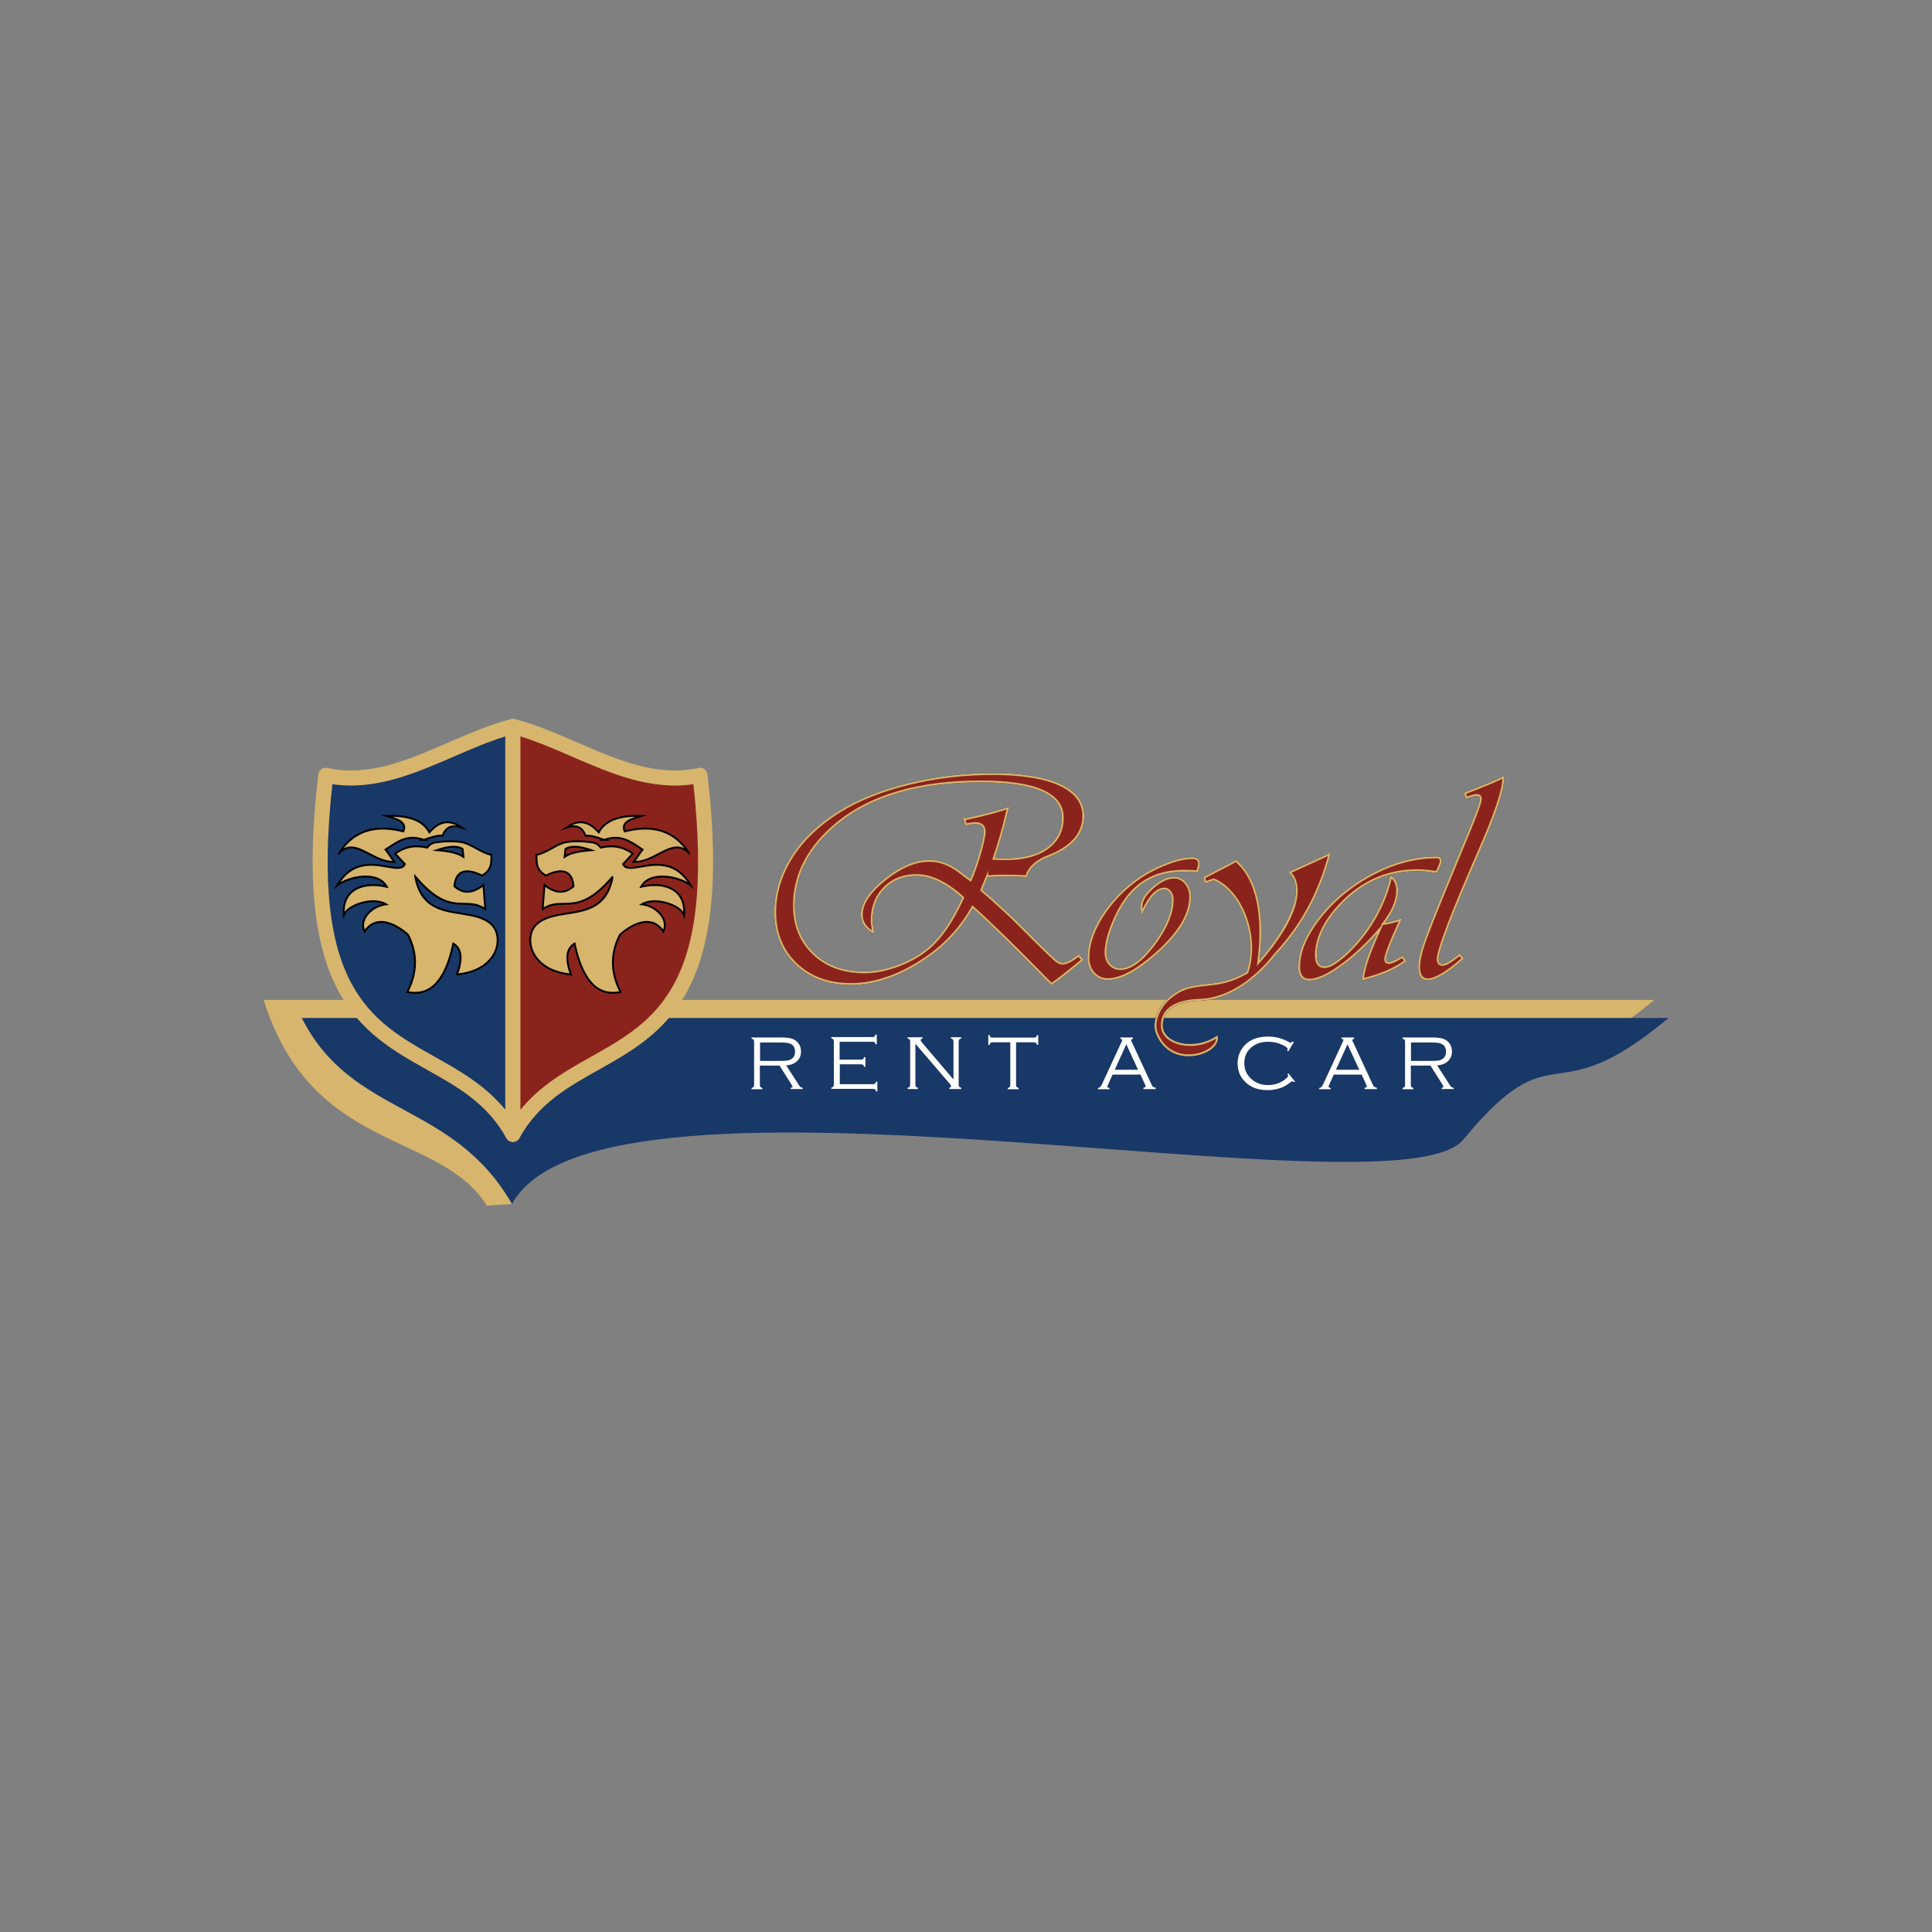 <?xml version="1.0" encoding="iso-8859-1"?>
<!-- Generator: Adobe Illustrator 23.0.1, SVG Export Plug-In . SVG Version: 6.00 Build 0)  -->
<svg version="1.1" id="Layer_1" xmlns="http://www.w3.org/2000/svg" xmlns:xlink="http://www.w3.org/1999/xlink" x="0px" y="0px"
	 viewBox="0 0 512 512" style="enable-background:new 0 0 512 512;" xml:space="preserve">
<rect x="0" y="0" width="512" height="512" fill="#808080" stroke="none"/>
<g id="Capa_x0020_1">
	<g>
		<path style="fill-rule:evenodd;clip-rule:evenodd;fill:#D7B56D;" d="M69.841,264.989h368.541
			c-31.987,26.966-26.823-3.156-51.925,27.253c-17.021,21.324-213.58-13.244-250.873,23.094c-0.382,0.383,0.622,3.682,0.096,3.729
			l-6.646,0.43c-12.67-20.034-46.378-13.818-59.144-54.459L69.841,264.989z"/>
	</g>
	<g>
		<path style="fill-rule:evenodd;clip-rule:evenodd;fill:#183867;" d="M80.025,269.77h362.134
			c-31.461,26.488-29.644,2.295-54.315,32.178c-17.452,21.803-228.354-26.393-252.164,17.117
			c-15.826-27.445-42.362-22.854-55.702-49.295H80.025z"/>
	</g>
	<g>
		<path d="M315,279.931c-3.383,0.001-7.017-1.621-8.768-6.345c-1.268-3.754,1.991-9.762,8.089-11.894
			c1.951-0.57,3.723-0.756,5.435-0.935c3.072-0.321,6.248-0.654,10.602-3.204c3.024-9.044-1.245-20.993-8.661-24.241
			c-0.576,0.145-1.172,0.367-1.572,0.516c-0.383,0.143-0.509,0.188-0.604,0.188c-0.384,0-0.536-0.991-0.583-1.417l-0.019-0.165
			l0.144-0.081c1.32-0.744,2.78-1.486,4.193-2.205c1.408-0.716,2.864-1.456,4.174-2.194l0.153-0.086l0.133,0.114
			c5.479,4.716,7.571,13.86,6.066,26.473c6.776-7.84,12.731-18.354,7.892-23.093l-0.262-0.256l0.334-0.151
			c3.413-1.543,6.943-3.138,10.468-4.78l0.486-0.227l-0.14,0.518c-2.846,10.547-7.452,18.997-14.497,26.593
			c-5.874,7.473-13.122,11.899-19.873,12.129c-6.662,0.188-10.039,2.404-10.039,6.587c-0.016,1.561,0.908,2.92,2.6,3.832
			c2.773,1.496,7.648,1.623,11.594-1.027l0.32-0.215l0.065,0.379c0.336,1.931-1.713,3.95-4.873,4.803
			C316.962,279.792,315.992,279.931,315,279.931z M321.741,232.788l0.076,0.032c7.701,3.301,12.151,15.676,8.983,24.982
			l-0.029,0.088l-0.08,0.047c-4.488,2.649-7.739,2.989-10.884,3.318c-1.768,0.186-3.438,0.36-5.334,0.914
			c-5.822,2.035-8.962,7.721-7.77,11.25c2.145,5.785,7.276,6.658,11.022,5.648c2.628-0.71,4.479-2.307,4.537-3.837
			c-4.219,2.641-9.012,2.298-11.751,0.82c-1.863-1.005-2.88-2.522-2.862-4.275c0-3.095,1.826-6.838,10.523-7.084
			c6.602-0.225,13.713-4.582,19.509-11.954c6.885-7.425,11.418-15.656,14.252-25.88c-3.253,1.511-6.506,2.982-9.662,4.41
			c3.14,3.498,2.469,11.575-8.652,24.133l-0.54,0.61l0.104-0.808c1.657-12.754-0.301-21.989-5.664-26.726
			c-1.279,0.715-2.681,1.428-4.039,2.118c-1.355,0.689-2.755,1.4-4.026,2.111c0.045,0.282,0.124,0.596,0.183,0.77
			c0.086-0.031,0.203-0.075,0.312-0.116c0.431-0.161,1.08-0.403,1.712-0.554L321.741,232.788z M278.663,261.11l-1.539-1.539
			c-8.17-8.352-14.666-14.694-19.314-18.861c-2.932,5.125-6.78,9.404-11.442,12.72c-7.109,5.044-14.123,7.601-20.848,7.601
			c-6.015,0-10.947-1.809-14.661-5.377c-3.763-3.569-5.671-8.263-5.671-13.95c0-5.051,1.493-9.986,4.438-14.668
			c2.919-4.595,7.16-8.658,12.605-12.08c5.069-3.186,11.083-5.605,18.385-7.394c7.27-1.781,14.834-2.685,22.484-2.685
			c7.698,0,13.717,0.973,17.891,2.892c4.222,1.964,6.361,4.807,6.361,8.451c0,4.835-3.224,8.517-9.581,10.943
			c-2.971,1.161-4.8,2.832-5.59,5.108l-0.062,0.178l-0.188-0.01c-1.829-0.096-3.718-0.143-5.772-0.143
			c-1.567,0-3.018,0.045-4.43,0.137l-1.39,3.41c3.257,2.701,6.979,6.141,11.064,10.227l3.299,3.299
			c3.276,3.275,4.698,4.552,5.057,4.866c0.717,0.583,1.34,0.894,1.795,0.894c0.942,0,2.339-0.707,4.151-2.1l0.19-0.146l1.27,1.523
			l-0.19,0.16c-2.61,2.195-5.273,4.294-8.141,6.417L278.663,261.11z M263.101,205.377c-7.61,0-15.135,0.898-22.365,2.67
			c-7.25,1.776-13.215,4.175-18.239,7.332c-5.381,3.381-9.57,7.393-12.449,11.924c-2.893,4.6-4.36,9.445-4.36,14.401
			c0,5.544,1.856,10.116,5.516,13.589c3.618,3.477,8.434,5.238,14.315,5.238c6.619,0,13.535-2.526,20.558-7.508
			c4.683-3.331,8.535-7.647,11.45-12.828l0.152-0.271l0.231,0.207c4.672,4.169,11.256,10.592,19.568,19.089l1.232,1.232
			c2.724-2.021,5.263-4.022,7.752-6.109l-0.644-0.772c-1.834,1.384-3.23,2.058-4.265,2.058c-0.579,0-1.292-0.34-2.117-1.012
			c-0.971-0.849-2.87-2.676-5.088-4.894l-3.299-3.299c-4.134-4.134-7.893-7.603-11.171-10.312l-0.142-0.117l2.129-5.224v1.153
			c1.369-0.085,2.776-0.127,4.292-0.127c1.994,0,3.833,0.044,5.613,0.134c0.872-2.333,2.777-4.045,5.818-5.233
			c6.146-2.346,9.261-5.87,9.261-10.477c0-3.432-2.043-6.123-6.071-7.997C276.675,206.335,270.726,205.377,263.101,205.377z
			 M347.012,259.884c-1.975,0-2.976-1.242-2.976-3.692c0-3.96,1.737-8.17,5.311-12.87c3.474-4.521,7.939-8.324,13.273-11.303
			c5.986-3.352,12.027-5.052,17.956-5.052c0.991,0,1.493,0.39,1.493,1.158c0,0.581-0.396,1.617-1.177,3.082l-0.084,0.158
			l-0.177-0.029c-2-0.324-3.628-0.475-5.124-0.475c-7.844,0-14.667,3.062-20.28,9.101c-4.145,4.426-6.245,8.873-6.245,13.217
			c0,1.923,0.669,2.857,2.045,2.857c1.223,0,3.065-1.104,5.475-3.282c2.475-2.28,4.664-4.885,6.508-7.744
			c2.673-4.179,4.43-8.312,5.369-12.636l0.074-0.343l0.3,0.183c1.175,0.715,1.746,2.005,1.746,3.943c0,2.483-1.14,5.233-3.48,8.392
			c1.063-0.144,2.358-0.476,4.012-1.027l0.528-0.176l-0.507,1.181c-3.065,6.839-3.709,9-3.709,9.607c0,0.309,0.069,0.53,0.205,0.657
			c0.123,0.115,0.316,0.167,0.579,0.146c0.617-0.044,1.723-0.548,3.379-1.542l0.168-0.101l0.212,0.217l0.859,1.202l-0.194,0.147
			c-2.714,2.047-6.402,3.641-11.277,4.872l-0.33,0.083l0.019-0.339c0.134-2.446,1.463-6.502,3.953-12.066
			c-2.995,3.35-6.115,6.222-9.293,8.552C352.057,258.564,349.16,259.884,347.012,259.884z M380.576,227.467
			c-5.842,0-11.801,1.678-17.712,4.988c-5.274,2.946-9.688,6.705-13.12,11.17c-3.504,4.608-5.208,8.719-5.208,12.566
			c0,2.148,0.81,3.192,2.476,3.192c2.04,0,4.838-1.287,8.315-3.825c3.546-2.6,7.022-5.884,10.332-9.761l0.571-0.669l-0.299,0.023
			l0.342-0.444c2.507-3.263,3.726-6.06,3.726-8.549c0-1.571-0.397-2.659-1.213-3.311c-0.971,4.25-2.725,8.321-5.355,12.435
			c-1.867,2.894-4.085,5.533-6.592,7.843c-2.541,2.297-4.441,3.413-5.812,3.413c-1.161,0-2.545-0.583-2.545-3.357
			c0-4.475,2.146-9.037,6.379-13.559c5.712-6.144,12.658-9.259,20.646-9.259c1.479,0,3.08,0.144,5.026,0.453
			c0.898-1.71,1.035-2.417,1.035-2.689C381.569,227.807,381.492,227.467,380.576,227.467z M366.52,245.106l-0.443,0.958
			c-2.796,6.044-4.338,10.447-4.589,13.098c4.527-1.173,7.989-2.665,10.567-4.555l-0.479-0.671c-1.644,0.974-2.73,1.452-3.413,1.5
			c-0.402,0.028-0.726-0.064-0.955-0.278c-0.242-0.225-0.364-0.569-0.364-1.023c0-0.969,1.228-4.177,3.751-9.808l0.068-0.158
			C368.939,244.719,367.612,245.019,366.52,245.106z M378.425,259.788c-1.721,0-2.593-1.178-2.593-3.501
			c0-1.755,0.552-4.181,1.64-7.208c1.273-3.488,4.08-10.497,7.703-19.232l3.681-8.893c1.729-4.208,3.328-8.239,3.328-9.228
			c0-0.481-0.161-0.802-0.945-0.802c-0.268,0-1.057,0.233-1.982,0.515l-0.145,0.045c-0.114,0.035-0.251,0.076-0.41,0.139
			l-0.246,0.099l-0.539-1.619l0.787-0.329c4.479-1.715,7.704-3.063,9.595-4.009l0.362-0.181v0.453c0,3.176-2.131,9.629-6.333,19.178
			c-7.205,16.497-10.93,26.2-11.07,28.839c-0.023,0.547,0.081,0.941,0.31,1.167c0.181,0.179,0.454,0.258,0.813,0.243
			c0.684-0.043,1.937-0.776,3.828-2.243l0.676-0.54l1.062,1.394l-0.177,0.154C383.487,257.97,380.431,259.788,378.425,259.788z
			 M391.238,210.423c1.194,0,1.445,0.708,1.445,1.302c0,0.88-0.943,3.521-3.365,9.418l-3.682,8.894
			c-3.62,8.729-6.425,15.731-7.695,19.211c-1.067,2.972-1.609,5.34-1.609,7.038c0,2.02,0.685,3.001,2.093,3.001
			c1.827,0,4.8-1.777,8.839-5.283l-0.468-0.614l-0.278,0.223c-2.031,1.575-3.298,2.298-4.109,2.349
			c-0.511,0.023-0.909-0.104-1.194-0.387c-0.332-0.33-0.485-0.85-0.457-1.546c0.146-2.74,3.781-12.23,11.112-29.017
			c4.021-9.135,6.132-15.394,6.282-18.619c-1.942,0.941-5.055,2.232-9.262,3.844l-0.353,0.147l0.228,0.684
			c0.073-0.024,0.141-0.044,0.202-0.063l0.137-0.043C390.33,210.589,390.927,210.423,391.238,210.423z M293.604,259.74
			c-1.564,0-2.865-0.559-3.866-1.66c-1.026-1.128-1.547-2.536-1.547-4.184c0-3.621,1.232-7.324,3.768-11.322
			c2.505-3.903,5.826-7.305,9.87-10.112c2.201-1.499,4.68-2.779,7.369-3.805c2.605-0.995,4.903-1.499,6.831-1.499
			c1.271,0,1.971,0.632,1.971,1.78c0,0.437-0.166,1.109-0.493,1.999l-0.105,0.138l-0.08,0.081l-0.114-0.008
			c-1.374-0.095-2.527-0.143-3.426-0.143c-6.738,0-11.945,2.602-15.477,7.733c-1.369,1.964-2.582,4.342-3.604,7.07
			c-0.974,2.593-1.467,4.832-1.467,6.654c0,1.173,0.349,2.163,1.037,2.942c0.732,0.778,1.595,1.159,2.633,1.159
			c2.626,0,5.566-2.154,8.741-6.402c3.234-4.329,4.875-8.284,4.875-11.756c0-0.78-0.182-1.386-0.572-1.906
			c-0.378-0.505-0.825-0.761-1.329-0.761c-1.979,0-3.896,2.042-5.7,6.068l-0.286,0.637l-0.184-0.673
			c-0.139-0.507-0.2-0.956-0.2-1.453c0-1.701,1.013-3.42,3.097-5.256c2.093-1.844,3.993-2.74,5.808-2.74
			c1.281,0,2.36,0.53,3.206,1.575c0.86,1.013,1.299,2.274,1.299,3.743c0,4.757-3.053,9.855-9.073,15.153
			C301.325,257.468,297.079,259.74,293.604,259.74z M316.029,227.658c-1.866,0-4.104,0.493-6.653,1.466
			c-2.689,1.027-5.065,2.254-7.264,3.75c-3.988,2.769-7.263,6.123-9.732,9.969c-2.481,3.914-3.688,7.53-3.688,11.053
			c0,1.52,0.477,2.814,1.416,3.848c0.903,0.992,2.079,1.496,3.497,1.496c3.3,0,7.556-2.295,12.648-6.822
			c5.909-5.2,8.904-10.172,8.904-14.779c0-1.347-0.398-2.5-1.184-3.424c-0.761-0.939-1.682-1.394-2.821-1.394
			c-1.688,0-3.479,0.855-5.478,2.615c-1.97,1.735-2.927,3.332-2.927,4.881c0,0.202,0.012,0.396,0.035,0.59
			c1.805-3.763,3.766-5.669,5.835-5.669c0.66,0,1.259,0.333,1.729,0.961c0.452,0.603,0.672,1.324,0.672,2.206
			c0,3.582-1.674,7.638-4.975,12.055c-3.273,4.382-6.35,6.604-9.142,6.604c-1.184,0-2.165-0.433-3.002-1.322
			c-0.777-0.879-1.168-1.98-1.168-3.279c0-1.882,0.504-4.18,1.498-6.83c1.038-2.767,2.27-5.183,3.662-7.179
			c3.63-5.273,8.976-7.948,15.888-7.948c0.876,0,1.985,0.045,3.303,0.133c0.343-0.957,0.416-1.451,0.416-1.7
			C317.5,228.064,317.032,227.658,316.029,227.658z M229.058,257.924c-5.604,0-10.198-1.681-13.656-4.995
			c-3.478-3.333-5.241-7.705-5.241-12.994c0-8.359,3.94-15.809,11.71-22.14c8.994-7.271,21.771-10.958,37.978-10.958
			c14.633,0,22.053,3.317,22.053,9.86c0,3.471-1.401,6.258-4.166,8.282c-2.774,1.996-6.466,2.965-11.288,2.965
			c-0.425,0-1.05-0.022-1.874-0.051l-1.628-0.056l0.109-0.32c1.36-3.976,2.58-8.247,3.627-12.694l0.074-0.28
			c-2.972,0.953-6.524,1.865-10.835,2.781l0.236,0.855c1.007-0.182,1.717-0.298,2.211-0.298c2.34,0,2.831,1.358,2.831,2.497
			c0,1.08-0.417,3.072-1.205,5.76c-0.727,2.632-1.583,5.073-2.546,7.25l-0.127,0.288l-0.252-0.189
			c-0.128-0.097-0.28-0.193-0.407-0.274l-0.155-0.1l-2.452-1.874c-2.54-1.928-5.086-2.865-7.785-2.865
			c-3.609,0-7.482,1.639-11.51,4.87c-4.062,3.222-6.122,6.293-6.122,9.129c0,1.751,0.792,3.111,2.417,4.144
			c-0.195-1.104-0.287-1.959-0.287-2.662c0-3.558,1.15-6.514,3.42-8.783c2.22-2.269,5.144-3.42,8.688-3.42
			c3.938,0,8.161,2.033,12.552,6.042l0.135,0.123l-0.076,0.166c-2.812,6.159-5.758,10.519-9.005,13.329
			c-2.246,1.959-5.005,3.567-8.203,4.778C235.066,257.307,231.964,257.924,229.058,257.924z M259.849,207.337
			c-16.089,0-28.761,3.649-37.663,10.846c-7.647,6.231-11.525,13.55-11.525,21.752c0,5.148,1.711,9.398,5.086,12.633
			c3.362,3.222,7.84,4.856,13.311,4.856c2.846,0,5.888-0.606,9.044-1.801c3.142-1.19,5.851-2.767,8.052-4.688
			c3.119-2.699,6.08-7.07,8.802-12.994c-4.247-3.841-8.311-5.789-12.08-5.789c-3.404,0-6.208,1.101-8.332,3.271
			c-2.174,2.174-3.275,5.011-3.275,8.432c0,0.781,0.12,1.769,0.378,3.108l0.1,0.522l-0.466-0.255
			c-2.085-1.142-3.142-2.776-3.142-4.857c0-2.996,2.123-6.199,6.311-9.52c4.118-3.304,8.095-4.979,11.821-4.979
			c2.812,0,5.458,0.971,8.088,2.967l2.572,1.951c0.057,0.037,0.118,0.076,0.181,0.117c0.904-2.084,1.711-4.406,2.4-6.907
			c0.766-2.61,1.187-4.605,1.187-5.624c0-1.344-0.763-1.997-2.331-1.997c-0.488,0-1.246,0.131-2.347,0.331l-0.225,0.041
			l-0.695-2.519l0.622,0.622c4.55-0.964,8.252-1.923,11.315-2.929l0.438-0.145l-0.311,1.163c-1.021,4.337-2.208,8.515-3.529,12.416
			l0.954,0.033c0.816,0.029,1.436,0.051,1.856,0.051c4.714,0,8.311-0.938,10.995-2.87c2.626-1.924,3.959-4.575,3.959-7.877
			C281.401,210.487,274.15,207.337,259.849,207.337z"/>
	</g>
	<g>
		<path style="fill:#8B231D;" d="M261.618,232.046l-1.578,3.873c3.299,2.725,7.028,6.168,11.188,10.328l3.299,3.299
			c2.63,2.63,4.303,4.208,5.068,4.877c0.765,0.622,1.434,0.956,1.96,0.956c1.004,0,2.438-0.717,4.303-2.152l0.956,1.147
			c-3.012,2.534-5.738,4.638-8.128,6.407l-1.387-1.387c-8.606-8.798-15.109-15.109-19.555-19.077
			c-3.012,5.355-6.885,9.61-11.523,12.909c-7.076,5.02-14.009,7.554-20.703,7.554c-5.929,0-10.806-1.769-14.487-5.307
			c-3.729-3.538-5.594-8.128-5.594-13.77c0-5.068,1.482-9.897,4.399-14.535c2.917-4.59,7.076-8.606,12.527-12.001
			c5.02-3.156,11.14-5.594,18.312-7.363c7.22-1.769,14.679-2.678,22.424-2.678c7.698,0,13.627,0.956,17.786,2.869
			c4.112,1.913,6.216,4.638,6.216,8.224c0,4.733-3.156,8.319-9.419,10.71c-3.06,1.195-4.925,2.917-5.738,5.259
			c-1.817-0.096-3.729-0.143-5.785-0.143c-1.626,0-3.108,0.048-4.542,0.143V232.046z M255.641,217.128
			c4.303-0.908,8.128-1.865,11.475-2.964l-0.191,0.717c-1.147,4.877-2.391,9.084-3.634,12.718c1.482,0.048,2.534,0.096,3.156,0.096
			c4.733,0,8.415-0.956,11.14-2.917c2.677-1.96,4.064-4.638,4.064-8.08c0-6.407-7.268-9.61-21.803-9.61
			c-16.256,0-28.831,3.634-37.82,10.901c-7.746,6.311-11.618,13.627-11.618,21.946c0,5.259,1.721,9.515,5.164,12.814
			c3.443,3.299,7.937,4.925,13.483,4.925c2.917,0,5.977-0.622,9.132-1.817c3.156-1.195,5.881-2.773,8.128-4.733
			c3.203-2.773,6.168-7.172,8.941-13.244c-4.399-4.016-8.511-5.977-12.383-5.977c-3.443,0-6.311,1.1-8.511,3.347
			c-2.247,2.247-3.347,5.116-3.347,8.606c0,0.861,0.143,1.913,0.383,3.156c-2.008-1.1-3.012-2.63-3.012-4.638
			c0-2.917,2.056-6.024,6.216-9.323c4.112-3.299,8.033-4.925,11.666-4.925c2.725,0,5.355,0.956,7.937,2.917l2.438,1.865
			c0.143,0.096,0.383,0.239,0.574,0.382c0.908-2.056,1.769-4.447,2.534-7.22c0.813-2.773,1.195-4.686,1.195-5.69
			c0-1.482-0.861-2.247-2.582-2.247c-0.526,0-1.339,0.143-2.391,0.335l-0.382-1.387L255.641,217.128z M317.224,230.898
			c-1.387-0.096-2.534-0.143-3.443-0.143c-6.837,0-12.097,2.63-15.683,7.841c-1.434,2.056-2.63,4.447-3.634,7.124
			c-1.004,2.678-1.482,4.925-1.482,6.742c0,1.243,0.383,2.295,1.1,3.108c0.765,0.813,1.673,1.243,2.821,1.243
			c2.678,0,5.69-2.152,8.941-6.503c3.251-4.351,4.925-8.319,4.925-11.905c0-0.813-0.191-1.482-0.622-2.056
			c-0.43-0.574-0.956-0.861-1.53-0.861c-2.056,0-4.064,2.056-5.929,6.216c-0.143-0.526-0.191-0.956-0.191-1.387
			c0-1.626,1.004-3.299,3.012-5.068c2.008-1.769,3.873-2.678,5.642-2.678c1.195,0,2.199,0.478,3.012,1.482
			c0.813,0.956,1.243,2.152,1.243,3.586c0,4.686-3.012,9.706-8.989,14.965c-5.164,4.59-9.419,6.885-12.814,6.885
			c-1.482,0-2.725-0.526-3.682-1.578c-0.956-1.052-1.482-2.391-1.482-4.016c0-3.586,1.243-7.268,3.729-11.188
			c2.486-3.873,5.738-7.22,9.802-10.041c2.247-1.53,4.686-2.773,7.315-3.777c2.63-1.004,4.877-1.482,6.742-1.482
			c1.147,0,1.721,0.526,1.721,1.53c0,0.383-0.143,1.004-0.478,1.913L317.224,230.898z M371.683,253.657l0.717,1.004
			c-2.725,2.056-6.455,3.634-11.188,4.829c0.143-2.63,1.673-7.124,4.638-13.531c-3.347,3.921-6.789,7.172-10.375,9.802
			c-3.538,2.582-6.359,3.873-8.463,3.873c-1.817,0-2.725-1.147-2.725-3.443c0-3.921,1.769-8.128,5.259-12.718
			c3.49-4.542,7.889-8.272,13.196-11.236c5.977-3.347,11.905-5.02,17.834-5.02c0.861,0,1.243,0.287,1.243,0.908
			c0,0.526-0.383,1.53-1.148,2.964c-1.769-0.287-3.49-0.478-5.164-0.478c-7.937,0-14.774,3.06-20.464,9.18
			c-4.208,4.494-6.311,8.941-6.311,13.388c0,2.056,0.765,3.108,2.295,3.108c1.291,0,3.156-1.1,5.642-3.347
			c2.438-2.247,4.638-4.829,6.55-7.793c2.63-4.112,4.447-8.319,5.403-12.718c1.1,0.669,1.626,1.913,1.626,3.729
			c0,2.534-1.243,5.403-3.777,8.702c1.243-0.096,2.773-0.478,4.638-1.1l-0.287,0.669c-2.486,5.546-3.729,8.798-3.729,9.706
			c0,0.765,0.383,1.1,1.052,1.052c0.669-0.048,1.817-0.574,3.49-1.578L371.683,253.657z M398.41,206.036
			c0,3.156-2.104,9.515-6.311,19.077c-7.268,16.639-10.949,26.249-11.093,28.927c-0.048,1.148,0.43,1.721,1.387,1.673
			c0.765-0.048,2.056-0.813,3.968-2.295l0.478-0.382l0.765,1.004c-4.16,3.634-7.22,5.498-9.18,5.498c-1.578,0-2.343-1.1-2.343-3.251
			c0-1.673,0.526-4.064,1.626-7.124c1.1-3.012,3.634-9.419,7.698-19.221l3.682-8.893c2.199-5.355,3.347-8.415,3.347-9.323
			c0-0.717-0.383-1.052-1.195-1.052c-0.287,0-0.956,0.191-2.056,0.526c-0.096,0.048-0.335,0.096-0.574,0.191l-0.383-1.148
			l0.574-0.239c4.494-1.721,7.698-3.06,9.61-4.016V206.036z M321.719,233.05c-1.004,0.239-2.056,0.717-2.199,0.717
			c-0.096,0-0.287-0.765-0.335-1.195c2.63-1.482,5.738-2.917,8.367-4.399c5.833,5.02,7.459,14.918,5.881,27.062
			c8.511-9.61,13.005-19.555,8.415-24.05c3.49-1.578,6.981-3.156,10.471-4.781c-2.438,9.037-6.503,17.93-14.439,26.488
			c-5.451,6.933-12.67,11.81-19.699,12.049c-6.742,0.191-10.28,2.486-10.28,6.837c-0.048,4.877,8.463,7.124,14.583,3.012
			c0.765,4.399-12.24,8.893-16.017-1.291c-1.243-3.682,2.056-9.515,7.937-11.571c5.403-1.578,9.276-0.143,16.161-4.208
			C333.624,248.732,329.416,236.349,321.719,233.05z"/>
		<path style="fill:#D7B56D;" d="M315,279.931c-3.383,0.001-7.017-1.621-8.768-6.345c-1.268-3.754,1.991-9.762,8.089-11.894
			c1.951-0.57,3.723-0.756,5.435-0.935c3.072-0.321,6.248-0.654,10.602-3.204c3.024-9.044-1.245-20.993-8.661-24.241
			c-0.576,0.145-1.172,0.367-1.572,0.516c-0.383,0.143-0.509,0.188-0.604,0.188c-0.384,0-0.536-0.991-0.583-1.417l-0.019-0.165
			l0.144-0.081c1.32-0.744,2.78-1.486,4.193-2.205c1.408-0.716,2.864-1.456,4.174-2.194l0.153-0.086l0.133,0.114
			c5.479,4.716,7.571,13.86,6.066,26.473c6.776-7.84,12.731-18.354,7.892-23.093l-0.262-0.256l0.334-0.151
			c3.413-1.543,6.943-3.138,10.468-4.78l0.486-0.227l-0.14,0.518c-2.846,10.547-7.452,18.997-14.497,26.593
			c-5.874,7.473-13.122,11.899-19.873,12.129c-6.662,0.188-10.039,2.404-10.039,6.587c-0.016,1.561,0.908,2.92,2.6,3.832
			c2.773,1.496,7.648,1.623,11.594-1.027l0.32-0.215l0.065,0.379c0.336,1.931-1.713,3.95-4.873,4.803
			C316.962,279.792,315.992,279.931,315,279.931z M321.741,232.788l0.076,0.032c7.701,3.301,12.151,15.676,8.983,24.982
			l-0.029,0.088l-0.08,0.047c-4.488,2.649-7.739,2.989-10.884,3.318c-1.768,0.186-3.438,0.36-5.334,0.914
			c-5.822,2.035-8.962,7.721-7.77,11.25c2.145,5.785,7.276,6.658,11.022,5.648c2.628-0.71,4.479-2.307,4.537-3.837
			c-4.219,2.641-9.012,2.298-11.751,0.82c-1.863-1.005-2.88-2.522-2.862-4.275c0-3.095,1.826-6.838,10.523-7.084
			c6.602-0.225,13.713-4.582,19.509-11.954c6.885-7.425,11.418-15.656,14.252-25.88c-3.253,1.511-6.506,2.982-9.662,4.41
			c3.14,3.498,2.469,11.575-8.652,24.133l-0.54,0.61l0.104-0.808c1.657-12.754-0.301-21.989-5.664-26.726
			c-1.279,0.715-2.681,1.428-4.039,2.118c-1.355,0.689-2.755,1.4-4.026,2.111c0.045,0.282,0.124,0.596,0.183,0.77
			c0.086-0.031,0.203-0.075,0.312-0.116c0.431-0.161,1.08-0.403,1.712-0.554L321.741,232.788z M278.663,261.11l-1.539-1.539
			c-8.17-8.352-14.666-14.694-19.314-18.861c-2.932,5.125-6.78,9.404-11.442,12.72c-7.109,5.044-14.123,7.601-20.848,7.601
			c-6.015,0-10.947-1.809-14.661-5.377c-3.763-3.569-5.671-8.263-5.671-13.95c0-5.051,1.493-9.986,4.438-14.668
			c2.951-4.644,7.192-8.708,12.606-12.08c4.967-3.122,11.153-5.61,18.384-7.394c7.27-1.781,14.835-2.685,22.485-2.685
			c7.698,0,13.717,0.973,17.891,2.892c4.222,1.964,6.361,4.807,6.361,8.451c0,4.835-3.224,8.517-9.581,10.943
			c-2.971,1.161-4.8,2.832-5.59,5.108l-0.062,0.178l-0.188-0.01c-1.829-0.096-3.718-0.143-5.772-0.143
			c-1.567,0-3.018,0.045-4.43,0.137l-1.39,3.41c3.257,2.701,6.979,6.141,11.064,10.227l3.299,3.299
			c3.276,3.275,4.698,4.552,5.057,4.866c0.717,0.583,1.34,0.894,1.795,0.894c0.942,0,2.339-0.707,4.151-2.1l0.19-0.146l1.27,1.523
			l-0.19,0.16c-2.61,2.195-5.273,4.294-8.141,6.417L278.663,261.11z M263.101,205.377c-7.61,0-15.135,0.898-22.365,2.67
			c-7.179,1.771-13.316,4.238-18.239,7.332c-5.351,3.333-9.539,7.344-12.449,11.924c-2.893,4.6-4.36,9.445-4.36,14.401
			c0,5.544,1.856,10.116,5.516,13.589c3.618,3.477,8.434,5.238,14.315,5.238c6.619,0,13.535-2.526,20.558-7.508
			c4.683-3.331,8.535-7.647,11.45-12.828l0.152-0.271l0.231,0.207c4.672,4.169,11.256,10.592,19.568,19.089l1.232,1.232
			c2.724-2.021,5.263-4.022,7.752-6.109l-0.644-0.772c-1.834,1.384-3.23,2.058-4.265,2.058c-0.579,0-1.292-0.34-2.117-1.012
			c-0.971-0.849-2.87-2.676-5.088-4.894l-3.299-3.299c-4.134-4.134-7.893-7.603-11.171-10.312l-0.142-0.117l2.129-5.224v1.153
			c1.369-0.085,2.776-0.127,4.292-0.127c1.994,0,3.833,0.044,5.613,0.134c0.872-2.333,2.777-4.045,5.818-5.233
			c6.146-2.346,9.261-5.87,9.261-10.477c0-3.432-2.043-6.123-6.071-7.997C276.675,206.335,270.726,205.377,263.101,205.377z
			 M347.012,259.884c-1.975,0-2.976-1.242-2.976-3.692c0-3.96,1.737-8.17,5.311-12.87c3.474-4.521,7.939-8.324,13.273-11.303
			c5.986-3.352,12.027-5.052,17.956-5.052c0.991,0,1.493,0.39,1.493,1.158c0,0.581-0.396,1.617-1.177,3.082l-0.084,0.158
			l-0.177-0.029c-2-0.324-3.628-0.475-5.124-0.475c-7.844,0-14.667,3.062-20.28,9.101c-4.145,4.426-6.245,8.873-6.245,13.217
			c0,1.923,0.669,2.857,2.045,2.857c1.223,0,3.065-1.104,5.475-3.282c2.475-2.28,4.664-4.885,6.508-7.744
			c2.673-4.179,4.43-8.312,5.369-12.636l0.074-0.343l0.3,0.183c1.175,0.715,1.746,2.005,1.746,3.943c0,2.483-1.14,5.233-3.48,8.392
			c1.063-0.144,2.358-0.476,4.012-1.027l0.528-0.176l-0.507,1.181c-3.065,6.839-3.709,9-3.709,9.607c0,0.309,0.069,0.53,0.205,0.657
			c0.123,0.115,0.316,0.167,0.579,0.146c0.617-0.044,1.723-0.548,3.379-1.542l0.168-0.101l0.212,0.217l0.859,1.202l-0.194,0.147
			c-2.714,2.047-6.402,3.641-11.277,4.872l-0.33,0.083l0.019-0.339c0.134-2.446,1.463-6.502,3.953-12.066
			c-2.995,3.35-6.115,6.222-9.293,8.552C352.057,258.564,349.16,259.884,347.012,259.884z M380.576,227.467
			c-5.842,0-11.801,1.678-17.712,4.988c-5.274,2.946-9.688,6.705-13.12,11.17c-3.504,4.608-5.208,8.719-5.208,12.566
			c0,2.148,0.81,3.192,2.476,3.192c2.04,0,4.838-1.287,8.315-3.825c3.546-2.6,7.022-5.884,10.332-9.761l0.571-0.669l-0.299,0.023
			l0.342-0.444c2.507-3.263,3.726-6.06,3.726-8.549c0-1.571-0.397-2.659-1.213-3.311c-0.971,4.25-2.725,8.321-5.355,12.435
			c-1.867,2.894-4.085,5.533-6.592,7.843c-2.541,2.297-4.441,3.413-5.812,3.413c-1.161,0-2.545-0.583-2.545-3.357
			c0-4.475,2.146-9.037,6.379-13.559c5.712-6.144,12.658-9.259,20.646-9.259c1.479,0,3.08,0.144,5.026,0.453
			c0.898-1.71,1.035-2.417,1.035-2.689C381.569,227.807,381.492,227.467,380.576,227.467z M366.52,245.106l-0.443,0.958
			c-2.796,6.044-4.338,10.447-4.589,13.098c4.527-1.173,7.989-2.665,10.567-4.555l-0.479-0.671c-1.644,0.974-2.73,1.452-3.413,1.5
			c-0.402,0.028-0.726-0.064-0.955-0.278c-0.242-0.225-0.364-0.569-0.364-1.023c0-0.969,1.228-4.177,3.751-9.808l0.068-0.158
			C368.939,244.719,367.612,245.019,366.52,245.106z M378.425,259.788c-1.721,0-2.593-1.178-2.593-3.501
			c0-1.755,0.552-4.181,1.64-7.208c1.273-3.488,4.08-10.497,7.703-19.232l3.681-8.893c1.729-4.208,3.328-8.239,3.328-9.228
			c0-0.481-0.161-0.802-0.945-0.802c-0.268,0-1.057,0.233-1.982,0.515c-0.015,0.011-0.105,0.04-0.217,0.073
			c-0.1,0.029-0.219,0.064-0.338,0.111l-0.246,0.099l-0.539-1.619l0.787-0.329c4.479-1.715,7.704-3.063,9.595-4.009l0.362-0.181
			v0.453c0,3.176-2.131,9.629-6.333,19.178c-7.205,16.497-10.93,26.2-11.07,28.839c-0.023,0.547,0.081,0.941,0.31,1.167
			c0.181,0.179,0.454,0.258,0.813,0.243c0.684-0.043,1.937-0.776,3.828-2.243l0.676-0.54l1.062,1.394l-0.177,0.154
			C383.487,257.97,380.431,259.788,378.425,259.788z M391.238,210.423c1.194,0,1.445,0.708,1.445,1.302
			c0,0.88-0.943,3.521-3.365,9.418l-3.682,8.894c-3.62,8.729-6.425,15.731-7.695,19.211c-1.067,2.972-1.609,5.34-1.609,7.038
			c0,2.02,0.685,3.001,2.093,3.001c1.827,0,4.8-1.777,8.839-5.283l-0.468-0.614l-0.278,0.223c-2.031,1.575-3.298,2.298-4.109,2.349
			c-0.511,0.023-0.909-0.104-1.194-0.387c-0.332-0.33-0.485-0.85-0.457-1.546c0.146-2.74,3.781-12.23,11.112-29.017
			c4.021-9.135,6.132-15.394,6.282-18.619c-1.942,0.941-5.055,2.232-9.262,3.844l-0.353,0.147l0.229,0.687
			c0.047-0.015,0.091-0.028,0.133-0.04c0.074-0.022,0.137-0.038,0.173-0.056C390.33,210.589,390.927,210.423,391.238,210.423z
			 M293.604,259.74c-1.564,0-2.865-0.559-3.866-1.66c-1.026-1.128-1.547-2.536-1.547-4.184c0-3.621,1.232-7.324,3.768-11.322
			c2.505-3.903,5.826-7.305,9.87-10.112c2.201-1.499,4.68-2.779,7.369-3.805c2.605-0.995,4.903-1.499,6.831-1.499
			c1.271,0,1.971,0.632,1.971,1.78c0,0.437-0.166,1.109-0.493,1.999l-0.105,0.138l-0.08,0.081l-0.114-0.008
			c-1.374-0.095-2.527-0.143-3.426-0.143c-6.738,0-11.945,2.602-15.477,7.733c-1.369,1.964-2.582,4.342-3.604,7.07
			c-0.974,2.593-1.467,4.832-1.467,6.654c0,1.173,0.349,2.163,1.037,2.942c0.732,0.778,1.595,1.159,2.633,1.159
			c2.626,0,5.566-2.154,8.741-6.402c3.234-4.329,4.875-8.284,4.875-11.756c0-0.78-0.182-1.386-0.572-1.906
			c-0.378-0.505-0.825-0.761-1.329-0.761c-1.979,0-3.896,2.042-5.7,6.068l-0.286,0.637l-0.184-0.673
			c-0.139-0.507-0.2-0.956-0.2-1.453c0-1.701,1.013-3.42,3.097-5.256c2.093-1.844,3.993-2.74,5.808-2.74
			c1.281,0,2.36,0.53,3.206,1.575c0.86,1.013,1.299,2.274,1.299,3.743c0,4.757-3.053,9.855-9.073,15.153
			C301.325,257.468,297.079,259.74,293.604,259.74z M316.029,227.658c-1.866,0-4.104,0.493-6.653,1.466
			c-2.689,1.027-5.065,2.254-7.264,3.75c-3.988,2.769-7.263,6.123-9.732,9.969c-2.481,3.914-3.688,7.53-3.688,11.053
			c0,1.52,0.477,2.814,1.416,3.848c0.903,0.992,2.079,1.496,3.497,1.496c3.3,0,7.556-2.295,12.648-6.822
			c5.909-5.2,8.904-10.172,8.904-14.779c0-1.347-0.398-2.5-1.184-3.424c-0.761-0.939-1.682-1.394-2.821-1.394
			c-1.688,0-3.479,0.855-5.478,2.615c-1.97,1.735-2.927,3.332-2.927,4.881c0,0.202,0.012,0.396,0.035,0.59
			c1.805-3.763,3.766-5.669,5.835-5.669c0.66,0,1.259,0.333,1.729,0.961c0.452,0.603,0.672,1.324,0.672,2.206
			c0,3.582-1.674,7.638-4.975,12.055c-3.273,4.382-6.35,6.604-9.142,6.604c-1.184,0-2.165-0.433-3.002-1.322
			c-0.777-0.879-1.168-1.98-1.168-3.279c0-1.882,0.504-4.18,1.498-6.83c1.038-2.767,2.27-5.183,3.662-7.179
			c3.63-5.273,8.976-7.948,15.888-7.948c0.876,0,1.985,0.045,3.303,0.133c0.343-0.957,0.416-1.451,0.416-1.7
			C317.5,228.064,317.032,227.658,316.029,227.658z M229.058,257.924c-5.604,0-10.198-1.681-13.656-4.995
			c-3.478-3.333-5.241-7.705-5.241-12.994c0-8.359,3.94-15.809,11.71-22.14c8.994-7.271,21.771-10.958,37.978-10.958
			c14.633,0,22.053,3.317,22.053,9.86c0,3.471-1.401,6.258-4.166,8.282c-2.774,1.996-6.466,2.965-11.288,2.965
			c-0.425,0-1.05-0.022-1.874-0.051l-1.628-0.056l0.109-0.32c1.36-3.976,2.58-8.247,3.627-12.694l0.074-0.28
			c-2.972,0.953-6.524,1.865-10.835,2.781l0.236,0.855c1.007-0.182,1.717-0.298,2.211-0.298c2.34,0,2.831,1.358,2.831,2.497
			c0,1.08-0.417,3.072-1.205,5.76c-0.727,2.632-1.583,5.073-2.546,7.25l-0.127,0.288l-0.252-0.189
			c-0.128-0.097-0.28-0.193-0.407-0.274l-0.155-0.1l-2.452-1.874c-2.54-1.928-5.086-2.865-7.785-2.865
			c-3.609,0-7.482,1.639-11.51,4.87c-4.062,3.222-6.122,6.293-6.122,9.129c0,1.751,0.792,3.111,2.417,4.144
			c-0.195-1.104-0.287-1.959-0.287-2.662c0-3.558,1.15-6.514,3.42-8.783c2.22-2.269,5.144-3.42,8.688-3.42
			c3.938,0,8.161,2.033,12.552,6.042l0.135,0.123l-0.076,0.166c-2.812,6.159-5.758,10.519-9.005,13.329
			c-2.246,1.959-5.005,3.567-8.203,4.778C235.066,257.307,231.964,257.924,229.058,257.924z M259.849,207.337
			c-16.089,0-28.761,3.649-37.663,10.846c-7.647,6.231-11.525,13.55-11.525,21.752c0,5.148,1.711,9.398,5.086,12.633
			c3.362,3.222,7.84,4.856,13.311,4.856c2.846,0,5.888-0.606,9.044-1.801c3.142-1.19,5.851-2.767,8.052-4.688
			c3.119-2.699,6.08-7.07,8.802-12.994c-4.247-3.841-8.311-5.789-12.08-5.789c-3.404,0-6.208,1.101-8.332,3.271
			c-2.174,2.174-3.275,5.011-3.275,8.432c0,0.781,0.12,1.769,0.378,3.108l0.1,0.522l-0.466-0.255
			c-2.085-1.142-3.142-2.776-3.142-4.857c0-2.996,2.123-6.199,6.311-9.52c4.118-3.304,8.095-4.979,11.821-4.979
			c2.812,0,5.458,0.971,8.088,2.967l2.572,1.951c0.057,0.037,0.118,0.076,0.181,0.117c0.904-2.084,1.711-4.406,2.4-6.907
			c0.766-2.61,1.187-4.605,1.187-5.624c0-1.344-0.763-1.997-2.331-1.997c-0.488,0-1.246,0.131-2.347,0.331l-0.225,0.041
			l-0.695-2.519l0.622,0.622c4.55-0.964,8.252-1.923,11.315-2.929l0.438-0.145l-0.311,1.163c-1.021,4.337-2.208,8.515-3.529,12.416
			l0.954,0.033c0.816,0.029,1.436,0.051,1.856,0.051c4.714,0,8.311-0.938,10.995-2.87c2.626-1.924,3.959-4.575,3.959-7.877
			C281.401,210.487,274.15,207.337,259.849,207.337z"/>
	</g>
	<g>
		<path style="fill-rule:evenodd;clip-rule:evenodd;fill:#8B231D;" d="M185.5,205.462c-17.356,3.825-33.039-8.654-49.582-12.957
			c-16.543,4.303-32.178,16.83-49.582,12.957c-9.993,84.103,33.039,65.36,49.582,95.147
			C152.462,270.822,195.445,289.565,185.5,205.462z"/>
		<path d="M135.918,301.124l-0.219-0.394c-5.316-9.572-13.216-14.005-21.579-18.698c-17.115-9.604-34.812-19.534-28.032-76.6
			l0.032-0.275l0.27,0.06c11.51,2.562,22.456-2.193,33.044-6.791c5.345-2.321,10.872-4.721,16.42-6.164l0.063-0.016l0.063,0.016
			c5.548,1.443,11.08,3.838,16.43,6.153c10.599,4.588,21.559,9.33,33.035,6.802l0.27-0.06l0.032,0.274
			c6.749,57.065-10.938,66.996-28.042,76.6c-8.358,4.693-16.253,9.126-21.569,18.698L135.918,301.124z M86.552,205.765
			c-6.653,56.496,10.868,66.323,27.813,75.832c7.948,4.46,16.163,9.069,21.553,18.503c5.39-9.434,13.6-14.043,21.542-18.503
			c16.934-9.508,34.444-19.337,27.823-75.833c-11.534,2.432-22.481-2.306-33.07-6.889c-5.313-2.299-10.805-4.677-16.295-6.112
			c-5.49,1.435-10.977,3.818-16.284,6.123C109.055,203.48,98.117,208.229,86.552,205.765z"/>
	</g>
	<g>
		<path style="fill-rule:evenodd;clip-rule:evenodd;fill:#183867;" d="M86.336,205.462c17.356,3.825,33.039-8.654,49.582-12.957
			v108.105C119.375,270.822,76.391,289.565,86.336,205.462z"/>
		<path style="fill:#D7B56D;" d="M135.918,302.609c-0.713,0-1.39-0.383-1.749-1.029c-5.076-9.139-12.76-13.453-20.896-18.021
			c-17.604-9.885-35.809-20.106-28.924-78.332c0.066-0.561,0.367-1.068,0.827-1.395c0.461-0.328,1.038-0.444,1.59-0.323
			c10.92,2.406,21.143-2.016,31.962-6.699c5.411-2.342,11.007-4.764,16.686-6.241c0.6-0.156,1.237-0.025,1.727,0.354
			c0.49,0.378,0.777,0.963,0.777,1.582v108.104c0,0.911-0.616,1.708-1.499,1.937C136.253,302.589,136.084,302.609,135.918,302.609z
			 M88.081,207.817c-5.91,53.686,10.156,62.71,27.152,72.254c6.591,3.7,13.361,7.501,18.686,14.028v-98.944
			c-4.561,1.413-9.145,3.397-13.6,5.325C110.044,204.928,99.438,209.518,88.081,207.817z"/>
	</g>
	<g>
		<path style="fill-rule:evenodd;clip-rule:evenodd;fill:#8B231D;" d="M185.5,205.462c-17.356,3.825-33.039-8.654-49.582-12.957
			v108.105C152.462,270.822,195.445,289.565,185.5,205.462z"/>
		<path style="fill:#D7B56D;" d="M135.918,302.609c-0.166,0-0.334-0.021-0.501-0.063c-0.882-0.229-1.499-1.025-1.499-1.937V192.505
			c0-0.619,0.287-1.204,0.777-1.582c0.49-0.378,1.128-0.509,1.727-0.354c5.679,1.477,11.274,3.899,16.685,6.241
			c10.82,4.683,21.039,9.107,31.962,6.699c0.551-0.121,1.129-0.004,1.59,0.323c0.46,0.327,0.761,0.834,0.827,1.395
			c6.885,58.225-11.319,68.447-28.924,78.332c-8.136,4.568-15.82,8.883-20.896,18.021
			C137.308,302.227,136.632,302.609,135.918,302.609z M137.918,195.156V294.1c5.325-6.527,12.095-10.328,18.686-14.029
			c16.996-9.543,33.062-18.567,27.151-72.253c-11.361,1.703-21.964-2.889-32.238-7.336
			C147.062,198.553,142.479,196.569,137.918,195.156z"/>
	</g>
	<g>
		<path style="fill-rule:evenodd;clip-rule:evenodd;fill:#D7B56D;" d="M162.407,232.285c-9.419,11.188-13.148,4.925-18.599,8.654
			c0.143-2.152,0.335-4.255,0.478-6.407c3.012,2.391,5.546,2.295,7.698,0.335c-0.383-4.781-3.825-4.59-7.315-2.821
			c-2.63-1.53-2.486-3.347-2.486-5.498c2.869-0.622,5.068-2.725,7.698-3.347c2.152-0.335,4.351-0.335,6.742,0
			c1.243,0.096,2.008,0.669,2.582,1.434c2.582-0.574,5.259-0.669,8.511,1.578c-0.861,0.908-1.721,1.865-2.582,2.773
			c1.53,3.777,11.81-4.877,17.93,5.69c-2.964-2.438-10.901-3.968-13.148,0.335c5.451-1.387,11.953,0.143,11.379,7.507
			c-1.004-2.678-7.698-4.973-11.188-2.869c3.777,0.43,7.268,3.921,5.69,7.22c-3.203-4.925-8.75-1.626-11.475,0.813
			c-2.63,5.068-2.486,10.136,0.143,15.204c-6.024,1.291-10.089-2.869-12.192-12.814c-2.104,1.243-2.582,3.825-0.956,8.176
			c-11.188-1.1-12.575-10.088-9.132-13.292c5.546-5.164,17.834,0.191,20.177-12.623L162.407,232.285z M160.159,222.579
			c-1.482-0.478-3.299-1.243-4.973-1.1c-0.956-2.534-2.678-2.964-5.212-2.104c3.777-2.678,6.407-1.339,8.702,1.195
			c1.817-3.443,5.977-4.542,11.379-4.351c-2.869,0.813-5.594,1.673-4.494,4.112c7.554-1.96,13.388-0.191,17.165,5.977
			c-4.208-4.973-8.845,2.343-14.822,2.104c1.052-1.195,1.339-2.056,2.391-3.251c-3.347-2.247-5.833-4.112-10.184-2.582H160.159z
			 M149.641,227.073c1.578-1.148,4.16-1.53,7.028-1.769c-3.012-1.052-5.307-1.243-6.789-0.335
			C149.784,225.687,149.688,226.356,149.641,227.073z"/>
		<path d="M162.421,263.361c-1.53,0-2.922-0.401-4.156-1.202c-2.786-1.808-4.858-5.736-6.163-11.681
			c-1.817,1.3-1.997,3.818-0.554,7.681l0.14,0.376l-0.399-0.039c-7.735-0.761-9.995-5.061-10.607-6.874
			c-0.863-2.555-0.329-5.308,1.329-6.851c2.107-1.961,5.07-2.431,8.207-2.928c4.923-0.78,10.007-1.586,11.694-8.603
			c-5.659,6.403-9.267,6.467-12.463,6.523c-1.838,0.032-3.574,0.062-5.5,1.381l-0.425,0.291l0.034-0.514
			c0.072-1.082,0.156-2.151,0.24-3.221c0.083-1.058,0.167-2.116,0.238-3.186l0.032-0.476l0.373,0.296
			c2.75,2.183,5.134,2.323,7.283,0.427c-0.153-1.646-0.698-2.743-1.62-3.26c-1.497-0.838-3.72-0.047-5.323,0.765l-0.121,0.062
			l-0.118-0.068c-2.624-1.527-2.618-3.407-2.611-5.398l0-0.519l0.197-0.042c1.451-0.315,2.751-1.031,4.008-1.724
			c1.173-0.647,2.386-1.315,3.685-1.623c2.192-0.342,4.42-0.342,6.834-0.004c1.1,0.084,1.949,0.532,2.648,1.404
			c2.461-0.53,5.205-0.663,8.552,1.65l0.24,0.166l-0.201,0.212c-0.43,0.454-0.859,0.919-1.289,1.384
			c-0.392,0.425-0.784,0.85-1.177,1.266c0.528,0.999,1.938,0.807,4.314,0.393c4.049-0.709,9.597-1.676,13.534,5.123l0.694,1.198
			l-1.069-0.879c-1.894-1.557-6.053-2.792-9.231-2.146c-1.458,0.296-2.543,0.937-3.233,1.908c3.542-0.763,6.814-0.221,8.845,1.488
			c1.718,1.446,2.478,3.605,2.258,6.418l-0.087,1.124l-0.396-1.055c-0.407-1.084-1.896-2.188-3.886-2.88
			c-1.835-0.638-4.343-0.978-6.271-0.195c2.083,0.461,4.004,1.796,4.936,3.479c0.729,1.318,0.792,2.69,0.181,3.968l-0.192,0.402
			l-0.243-0.374c-0.912-1.401-2.086-2.207-3.492-2.394c-3.166-0.416-6.555,2.322-7.573,3.226c-2.508,4.863-2.453,9.887,0.165,14.933
			l0.151,0.291l-0.321,0.068C163.792,263.284,163.093,263.361,162.421,263.361z M152.442,249.679l0.072,0.341
			c1.271,6.009,3.297,9.952,6.023,11.721c1.579,1.024,3.446,1.348,5.552,0.964c-2.555-5.113-2.553-10.205,0.007-15.139l0.055-0.071
			c1.014-0.908,4.59-3.834,8.006-3.379c1.422,0.189,2.624,0.939,3.58,2.233c0.433-1.254,0.071-2.362-0.337-3.099
			c-0.971-1.753-3.11-3.101-5.325-3.353l-0.73-0.083l0.629-0.379c2.127-1.283,5.196-0.935,7.361-0.182
			c1.694,0.589,3.023,1.447,3.741,2.388c0.004-2.225-0.706-3.952-2.117-5.14c-1.988-1.673-5.433-2.152-8.986-1.248l-0.542,0.138
			l0.259-0.496c0.716-1.371,2.058-2.292,3.88-2.663c2.917-0.592,6.435,0.279,8.633,1.555c-3.71-5.378-8.685-4.511-12.375-3.868
			c-2.394,0.417-4.286,0.748-4.93-0.84l-0.06-0.149l0.11-0.117c0.43-0.454,0.859-0.919,1.289-1.384
			c0.363-0.394,0.727-0.788,1.091-1.175c-3.148-2.08-5.739-1.895-8.073-1.376l-0.157,0.035l-0.097-0.129
			c-0.633-0.844-1.374-1.256-2.401-1.335c-2.379-0.332-4.561-0.333-6.684-0.002c-1.214,0.288-2.344,0.911-3.54,1.57
			c-1.232,0.68-2.505,1.381-3.947,1.729v0.119c-0.007,1.968-0.012,3.53,2.247,4.896c2.396-1.19,4.354-1.43,5.67-0.693
			c1.099,0.616,1.733,1.888,1.884,3.779l0.01,0.122l-0.09,0.083c-2.254,2.052-4.824,2.04-7.648-0.038
			c-0.064,0.914-0.135,1.82-0.207,2.727c-0.071,0.904-0.142,1.808-0.206,2.719c1.877-1.134,3.567-1.164,5.349-1.195
			c3.201-0.056,6.827-0.12,12.683-7.031l0.004-0.022l0.103-0.103l0.273,0.251l0.102,0.019c-0.004,0.021-0.008,0.042-0.012,0.063
			l0.005,0.005c-0.003,0.003-0.005,0.005-0.008,0.009c-1.528,8.178-7.001,9.045-12.294,9.883c-3.06,0.485-5.949,0.942-7.944,2.8
			c-1.517,1.411-1.997,3.953-1.196,6.324c0.571,1.69,2.661,5.658,9.786,6.494c-1.433-4.058-1.03-6.782,1.201-8.1L152.442,249.679z
			 M168.188,228.668c-0.098,0-0.195-0.002-0.293-0.006l-0.525-0.021l0.347-0.394c0.514-0.584,0.834-1.076,1.173-1.597
			c0.294-0.452,0.597-0.917,1.033-1.438l-0.172-0.116c-2.987-2.013-5.201-3.505-8.791-2.52l0.787,0.254h-3.1l0.718-0.252
			c-0.018-0.006-0.035-0.012-0.053-0.019c-1.294-0.443-2.759-0.947-4.104-0.83l-0.188,0.016l-0.067-0.177
			c-0.849-2.248-2.313-2.833-4.897-1.955l-1.625,0.552l1.4-0.993c4.106-2.91,6.85-1.089,8.796,0.977
			c1.782-3.02,5.526-4.386,11.438-4.178l1.591,0.057l-1.531,0.434c-1.738,0.492-3.901,1.105-4.432,2.247
			c-0.179,0.385-0.174,0.821,0.017,1.329c7.747-1.947,13.542,0.12,17.23,6.142l-0.404,0.292c-2.368-2.799-4.902-1.48-7.834,0.046
			C172.76,227.527,170.569,228.668,168.188,228.668z M163.12,221.768c2.587,0,4.568,1.334,6.911,2.913l0.642,0.431l-0.188,0.214
			c-0.514,0.584-0.834,1.076-1.173,1.597c-0.257,0.394-0.52,0.798-0.872,1.241c2.155-0.072,4.124-1.098,6.032-2.092
			c2.432-1.266,4.754-2.475,6.947-1.22c-3.609-4.625-8.915-6.065-15.793-4.279l-0.204,0.053l-0.087-0.192
			c-0.325-0.722-0.357-1.374-0.095-1.938c0.442-0.951,1.61-1.529,3.172-2.042c-4.939,0.087-8.059,1.479-9.513,4.234l-0.167,0.316
			l-0.24-0.265c-1.7-1.878-3.844-3.504-7.005-1.977c1.862-0.21,3.108,0.589,3.867,2.456c1.396-0.062,2.838,0.429,4.121,0.868
			c0.225,0.077,0.445,0.152,0.658,0.222C161.23,221.932,162.212,221.768,163.12,221.768z M149.355,227.59l0.036-0.533
			c0.043-0.646,0.124-1.246,0.208-1.881l0.048-0.356l0.101-0.062c1.492-0.914,3.783-0.812,7.003,0.312l1.109,0.387l-1.171,0.098
			c-2.66,0.222-5.337,0.584-6.902,1.722L149.355,227.59z M150.111,225.124l-0.016,0.118c-0.061,0.457-0.12,0.896-0.164,1.344
			c1.412-0.827,3.414-1.196,5.499-1.417C153.038,224.474,151.289,224.46,150.111,225.124z"/>
	</g>
	<g>
		<path style="fill-rule:evenodd;clip-rule:evenodd;fill:#D7B56D;" d="M110.052,232.285c9.419,11.188,13.149,4.925,18.551,8.654
			c-0.143-2.152-0.335-4.255-0.478-6.407c-3.012,2.391-5.546,2.295-7.698,0.335c0.383-4.781,3.825-4.59,7.315-2.821
			c2.63-1.53,2.486-3.347,2.486-5.498c-2.869-0.622-5.068-2.725-7.698-3.347c-2.152-0.335-4.351-0.335-6.742,0
			c-1.243,0.096-2.008,0.669-2.582,1.434c-2.582-0.574-5.259-0.669-8.511,1.578c0.861,0.908,1.721,1.865,2.582,2.773
			c-1.53,3.777-11.81-4.877-17.93,5.69c2.964-2.438,10.901-3.968,13.148,0.335c-5.451-1.387-11.953,0.143-11.379,7.507
			c1.004-2.678,7.698-4.973,11.188-2.869c-3.777,0.43-7.268,3.921-5.69,7.22c3.203-4.925,8.75-1.626,11.475,0.813
			c2.63,5.068,2.486,10.136-0.143,15.204c6.024,1.291,10.088-2.869,12.192-12.814c2.104,1.243,2.582,3.825,0.956,8.176
			c11.188-1.1,12.575-10.088,9.132-13.292c-5.546-5.164-17.834,0.191-20.177-12.623V232.285z M112.299,222.579
			c1.482-0.478,3.299-1.243,4.973-1.1c0.956-2.534,2.678-2.964,5.212-2.104c-3.777-2.678-6.407-1.339-8.702,1.195
			c-1.817-3.443-5.929-4.542-11.379-4.351c2.869,0.813,5.594,1.673,4.494,4.112c-7.554-1.96-13.388-0.191-17.165,5.977
			c4.208-4.973,8.845,2.343,14.822,2.104c-1.052-1.195-1.339-2.056-2.391-3.251c3.347-2.247,5.833-4.112,10.184-2.582H112.299z
			 M122.818,227.073c-1.578-1.148-4.16-1.53-7.028-1.769c3.012-1.052,5.307-1.243,6.789-0.335
			C122.674,225.687,122.77,226.356,122.818,227.073z"/>
		<path d="M109.989,263.361c-0.672,0-1.37-0.077-2.094-0.232l-0.321-0.068l0.151-0.291c2.618-5.046,2.673-10.07,0.165-14.933
			c-1.018-0.905-4.4-3.641-7.573-3.226c-1.405,0.187-2.581,0.992-3.492,2.394l-0.243,0.374l-0.192-0.402
			c-0.611-1.278-0.548-2.65,0.182-3.968c0.932-1.683,2.854-3.017,4.936-3.479c-1.926-0.782-4.436-0.443-6.271,0.195
			c-1.99,0.692-3.479,1.796-3.886,2.88l-0.396,1.055l-0.087-1.124c-0.219-2.813,0.541-4.972,2.258-6.418
			c2.029-1.708,5.303-2.25,8.845-1.488c-0.69-0.971-1.775-1.611-3.233-1.908c-3.175-0.646-7.337,0.588-9.231,2.146l-1.069,0.879
			l0.694-1.198c3.937-6.798,9.712-5.792,13.534-5.123c2.376,0.415,3.786,0.606,4.314-0.393c-0.392-0.416-0.784-0.841-1.177-1.266
			c-0.43-0.465-0.859-0.931-1.289-1.384l-0.2-0.212l0.24-0.166c3.346-2.313,6.09-2.179,8.551-1.65
			c0.699-0.873,1.549-1.32,2.664-1.406c2.396-0.337,4.625-0.337,6.799,0.002c1.319,0.311,2.532,0.979,3.705,1.626
			c1.257,0.693,2.556,1.409,4.007,1.724l0.197,0.042l0,0.519c0.007,1.991,0.013,3.871-2.611,5.398l-0.118,0.068l-0.121-0.062
			c-1.602-0.812-3.827-1.604-5.322-0.765c-0.922,0.517-1.467,1.613-1.621,3.26c2.149,1.895,4.532,1.755,7.283-0.427l0.373-0.296
			l0.032,0.476c0.072,1.08,0.156,2.147,0.24,3.215c0.083,1.06,0.167,2.12,0.238,3.191l0.034,0.517l-0.426-0.294
			c-1.909-1.317-3.636-1.348-5.464-1.38c-3.205-0.057-6.824-0.121-12.524-6.606c1.653,7.091,6.768,7.901,11.719,8.686
			c3.137,0.497,6.1,0.966,8.207,2.928c1.658,1.543,2.192,4.296,1.329,6.851c-0.613,1.813-2.873,6.113-10.607,6.874l-0.399,0.039
			l0.14-0.376c1.444-3.863,1.264-6.381-0.554-7.681c-1.305,5.944-3.377,9.873-6.163,11.681
			C112.912,262.96,111.52,263.361,109.989,263.361z M108.32,262.704c2.106,0.385,3.973,0.062,5.552-0.964
			c2.726-1.769,4.752-5.712,6.023-11.721l0.072-0.341l0.3,0.177c2.231,1.319,2.634,4.042,1.201,8.1
			c7.125-0.836,9.215-4.803,9.786-6.494c0.801-2.372,0.32-4.913-1.196-6.324c-1.995-1.858-4.885-2.315-7.944-2.8
			c-5.31-0.841-10.8-1.711-12.309-9.96l-0.004-0.093V231.6l0.441,0.524c5.91,7.021,9.551,7.084,12.763,7.141
			c1.772,0.031,3.453,0.061,5.313,1.192c-0.063-0.9-0.133-1.793-0.204-2.687c-0.072-0.916-0.144-1.833-0.208-2.756
			c-2.824,2.077-5.397,2.09-7.649,0.038l-0.09-0.083l0.01-0.122c0.151-1.891,0.786-3.163,1.885-3.779
			c1.313-0.737,3.272-0.496,5.67,0.693c2.258-1.366,2.253-2.927,2.247-4.896v-0.119c-1.441-0.348-2.714-1.05-3.946-1.729
			c-1.196-0.66-2.326-1.283-3.56-1.574c-2.104-0.326-4.286-0.327-6.649,0.004c-1.043,0.081-1.784,0.493-2.417,1.337l-0.097,0.129
			l-0.157-0.035c-2.333-0.52-4.924-0.704-8.072,1.376c0.363,0.387,0.727,0.781,1.091,1.175c0.43,0.465,0.859,0.931,1.289,1.384
			l0.11,0.117l-0.06,0.149c-0.643,1.589-2.535,1.259-4.93,0.84c-3.689-0.645-8.666-1.512-12.375,3.868
			c2.199-1.276,5.714-2.148,8.633-1.555c1.822,0.371,3.164,1.292,3.88,2.663l0.259,0.496l-0.542-0.138
			c-3.554-0.902-6.998-0.426-8.986,1.248c-1.411,1.188-2.122,2.915-2.117,5.14c0.718-0.94,2.047-1.798,3.741-2.388
			c2.164-0.753,5.234-1.101,7.362,0.182l0.63,0.379l-0.73,0.083c-2.214,0.252-4.354,1.6-5.325,3.353
			c-0.408,0.737-0.771,1.844-0.337,3.098c0.956-1.293,2.158-2.044,3.58-2.233c3.424-0.448,6.992,2.472,8.006,3.379l0.055,0.071
			C110.874,252.499,110.875,257.591,108.32,262.704z M104.27,228.668c-2.38,0-4.571-1.141-6.513-2.152
			c-2.933-1.527-5.466-2.848-7.835-0.046l-0.404-0.292c3.689-6.022,9.485-8.087,17.23-6.142c0.191-0.508,0.196-0.944,0.018-1.329
			c-0.531-1.142-2.694-1.754-4.433-2.247l-1.533-0.435l1.593-0.056c5.906-0.206,9.657,1.16,11.438,4.178
			c1.948-2.067,4.693-3.886,8.796-0.977l1.4,0.993l-1.625-0.552c-2.583-0.878-4.049-0.293-4.897,1.955l-0.067,0.177l-0.188-0.016
			c-1.338-0.113-2.809,0.387-4.104,0.831c-0.018,0.006-0.035,0.012-0.053,0.018l0.718,0.252h-3.052l0.75-0.25
			c-3.614-0.981-5.924,0.577-8.801,2.517l-0.172,0.116c0.436,0.522,0.738,0.987,1.032,1.438c0.339,0.521,0.66,1.013,1.173,1.597
			l0.347,0.394l-0.524,0.021C104.465,228.666,104.367,228.668,104.27,228.668z M93.036,224.323c1.593,0,3.245,0.861,4.952,1.75
			c1.909,0.994,3.877,2.019,6.032,2.092c-0.352-0.443-0.615-0.848-0.872-1.241c-0.339-0.521-0.66-1.013-1.173-1.597l-0.188-0.214
			l0.641-0.431c3.165-2.132,5.669-3.818,9.898-2.374c0.213-0.07,0.433-0.145,0.658-0.222c1.283-0.439,2.722-0.936,4.122-0.868
			c0.758-1.866,2.002-2.666,3.866-2.456c-3.161-1.526-5.304,0.099-7.006,1.977l-0.239,0.265l-0.167-0.316
			c-1.453-2.752-4.573-4.144-9.511-4.233c1.561,0.513,2.728,1.091,3.17,2.042c0.263,0.564,0.23,1.216-0.095,1.938l-0.087,0.192
			l-0.204-0.053c-6.879-1.786-12.184-0.346-15.793,4.279C91.694,224.479,92.36,224.323,93.036,224.323z M123.102,227.589
			l-0.432-0.314c-1.565-1.138-4.242-1.5-6.902-1.722l-1.171-0.098l1.109-0.387c3.221-1.124,5.51-1.225,7.003-0.312l0.101,0.062
			l0.046,0.34c0.086,0.641,0.167,1.247,0.21,1.897L123.102,227.589z M117.028,225.169c2.085,0.221,4.087,0.59,5.499,1.417
			c-0.044-0.453-0.104-0.897-0.166-1.36l-0.014-0.102C121.167,224.46,119.419,224.474,117.028,225.169z"/>
	</g>
	<g>
		<path style="fill:#FEFEFE;" d="M201.374,282.44v5.02c0,0.287,0.048,0.478,0.143,0.574c0.096,0.143,0.239,0.191,0.526,0.287v0.335
			h-2.869v-0.335c0.239-0.048,0.43-0.143,0.526-0.287c0.096-0.096,0.143-0.335,0.143-0.574v-11.332c0-0.287-0.048-0.478-0.143-0.574
			c-0.096-0.143-0.239-0.191-0.526-0.287v-0.335h7.507c1.052,0,1.865,0.048,2.438,0.143c0.622,0.096,1.1,0.287,1.578,0.574
			c0.478,0.287,0.813,0.669,1.1,1.148c0.335,0.574,0.478,1.195,0.478,1.865c0,1.052-0.335,1.913-1.052,2.534
			c-0.669,0.669-1.626,1.052-2.869,1.147l3.49,5.403c0.191,0.335,0.526,0.526,0.908,0.526v0.335h-3.203v-0.335
			c0.335-0.048,0.478-0.143,0.478-0.287c0-0.048-0.096-0.287-0.335-0.669l-3.108-4.925h-5.212V282.44z M201.374,281.15h5.546
			c0.765,0,1.339-0.048,1.721-0.096c0.383-0.048,0.717-0.191,1.004-0.335c0.669-0.382,1.052-1.1,1.052-2.008
			c0-0.956-0.335-1.626-1.052-2.008c-0.335-0.191-0.669-0.287-1.052-0.335c-0.382-0.048-1.004-0.096-1.769-0.096h-5.403v4.925
			L201.374,281.15z M222.555,282.201v5.116h8.75c0.287,0,0.478-0.048,0.574-0.143c0.096-0.096,0.191-0.239,0.287-0.526h0.335v2.582
			h-0.335c-0.048-0.239-0.143-0.43-0.287-0.526c-0.096-0.096-0.335-0.143-0.574-0.143h-10.997v-0.335
			c0.239-0.048,0.43-0.143,0.526-0.287c0.096-0.096,0.143-0.335,0.143-0.574v-11.332c0-0.287-0.048-0.478-0.143-0.574
			c-0.096-0.096-0.239-0.191-0.526-0.287v-0.335h10.854c0.287,0,0.478-0.048,0.574-0.143c0.096-0.096,0.191-0.239,0.287-0.526h0.335
			v2.582h-0.335c-0.048-0.239-0.143-0.43-0.287-0.526c-0.096-0.096-0.335-0.143-0.574-0.143h-8.654v4.733h5.642
			c0.287,0,0.478-0.048,0.574-0.143c0.096-0.096,0.191-0.239,0.287-0.526h0.335v2.582h-0.335c-0.048-0.239-0.143-0.43-0.287-0.526
			c-0.096-0.096-0.335-0.143-0.574-0.143h-5.642L222.555,282.201z M242.589,276.655v10.758c0,0.287,0.048,0.478,0.143,0.574
			c0.096,0.143,0.239,0.191,0.526,0.287v0.335h-2.725v-0.335c0.239-0.048,0.43-0.143,0.526-0.287
			c0.096-0.096,0.143-0.335,0.143-0.574v-11.332c0-0.287-0.048-0.478-0.143-0.574c-0.096-0.143-0.239-0.191-0.526-0.287v-0.335
			h3.921v0.335c-0.335,0.096-0.478,0.239-0.478,0.43c0,0.143,0.143,0.383,0.478,0.765l8.224,9.658v-9.993
			c0-0.287-0.048-0.478-0.143-0.574c-0.096-0.143-0.239-0.191-0.526-0.287v-0.335h2.725v0.335c-0.239,0.048-0.43,0.143-0.526,0.287
			c-0.096,0.096-0.143,0.335-0.143,0.574v11.332c0,0.287,0.048,0.478,0.143,0.574s0.239,0.191,0.526,0.287v0.335h-3.156v-0.335
			c0.287-0.096,0.478-0.239,0.478-0.43c0-0.143-0.143-0.383-0.43-0.717l-9.037-10.519V276.655z M269.268,276.225v11.236
			c0,0.287,0.048,0.478,0.143,0.574c0.096,0.143,0.239,0.191,0.526,0.287v0.335h-2.869v-0.335c0.239-0.048,0.43-0.143,0.526-0.287
			c0.096-0.096,0.143-0.335,0.143-0.574v-11.236H263.1c-0.287,0-0.478,0.048-0.574,0.143c-0.096,0.096-0.191,0.239-0.287,0.526
			h-0.335v-2.582h0.335c0.048,0.239,0.143,0.43,0.287,0.526c0.096,0.096,0.335,0.143,0.574,0.143h10.853
			c0.287,0,0.478-0.048,0.574-0.143c0.143-0.096,0.191-0.239,0.287-0.526h0.335v2.582h-0.335c-0.048-0.239-0.143-0.43-0.287-0.526
			c-0.143-0.096-0.335-0.143-0.574-0.143h-4.638H269.268z M302.163,284.783h-7.315l-1.195,2.63c-0.096,0.239-0.191,0.43-0.191,0.526
			c0,0.191,0.191,0.335,0.574,0.383v0.335h-3.06v-0.335c0.287-0.048,0.478-0.143,0.622-0.287s0.335-0.478,0.574-1.004l5.02-10.853
			c0.143-0.239,0.191-0.43,0.191-0.526c0-0.191-0.143-0.287-0.478-0.383v-0.335h3.347v0.335c-0.335,0.096-0.478,0.239-0.478,0.43
			c0,0.096,0.048,0.239,0.191,0.478l4.829,10.423c0.335,0.765,0.574,1.243,0.717,1.339c0.096,0.143,0.383,0.239,0.765,0.335v0.335
			h-3.251v-0.335c0.383-0.048,0.574-0.191,0.574-0.43c0-0.096-0.096-0.335-0.239-0.622l-1.147-2.486L302.163,284.783z
			 M301.589,283.492l-3.108-6.742l-3.06,6.742H301.589z M342.9,276.129l-1.482,2.486l-0.287-0.143
			c0.048-0.191,0.096-0.383,0.096-0.478c0-0.287-0.43-0.622-1.291-1.052c-1.195-0.574-2.486-0.861-3.873-0.861
			c-1.865,0-3.395,0.526-4.542,1.578c-1.195,1.052-1.769,2.438-1.769,4.112c0,1.673,0.622,3.06,1.865,4.16
			c1.195,1.1,2.678,1.626,4.399,1.626s3.203-0.478,4.494-1.482c0.574-0.43,0.861-0.765,0.861-0.956c0-0.096-0.048-0.239-0.191-0.478
			l0.239-0.191l1.769,2.152l-0.239,0.191c-0.191-0.143-0.335-0.239-0.478-0.239c-0.096,0-0.191,0.096-0.383,0.191
			c-0.622,0.478-1.148,0.813-1.53,1.052c-0.382,0.239-0.861,0.43-1.339,0.574c-1.004,0.335-2.104,0.526-3.299,0.526
			c-2.295,0-4.208-0.622-5.642-1.913c-1.53-1.339-2.295-3.06-2.295-5.164c0-1.626,0.478-3.06,1.434-4.303
			c1.482-1.913,3.729-2.821,6.694-2.821c1.96,0,3.873,0.526,5.69,1.578c0.143,0.048,0.191,0.096,0.239,0.096
			c0.096,0,0.239-0.143,0.478-0.383l0.287,0.143H342.9z M360.782,284.783h-7.315l-1.195,2.63c-0.096,0.239-0.191,0.43-0.191,0.526
			c0,0.191,0.191,0.335,0.574,0.383v0.335h-3.06v-0.335c0.287-0.048,0.478-0.143,0.622-0.287c0.143-0.143,0.335-0.478,0.574-1.004
			l5.02-10.853c0.143-0.239,0.191-0.43,0.191-0.526c0-0.191-0.143-0.287-0.478-0.383v-0.335h3.347v0.335
			c-0.335,0.096-0.478,0.239-0.478,0.43c0,0.096,0.048,0.239,0.191,0.478l4.829,10.423c0.335,0.765,0.574,1.243,0.717,1.339
			c0.096,0.143,0.383,0.239,0.765,0.335v0.335h-3.251v-0.335c0.383-0.048,0.574-0.191,0.574-0.43c0-0.096-0.096-0.335-0.239-0.622
			l-1.148-2.486L360.782,284.783z M360.208,283.492l-3.108-6.742l-3.06,6.742H360.208z M373.882,282.44v5.02
			c0,0.287,0.048,0.478,0.143,0.574c0.096,0.143,0.239,0.191,0.526,0.287v0.335h-2.869v-0.335c0.239-0.048,0.43-0.143,0.526-0.287
			c0.096-0.096,0.143-0.335,0.143-0.574v-11.332c0-0.287-0.048-0.478-0.143-0.574c-0.096-0.143-0.239-0.191-0.526-0.287v-0.335
			h7.507c1.052,0,1.865,0.048,2.438,0.143c0.622,0.096,1.1,0.287,1.578,0.574c0.478,0.287,0.813,0.669,1.1,1.148
			c0.335,0.574,0.478,1.195,0.478,1.865c0,1.052-0.335,1.913-1.052,2.534c-0.669,0.669-1.626,1.052-2.869,1.147l3.49,5.403
			c0.191,0.335,0.526,0.526,0.908,0.526v0.335h-3.203v-0.335c0.335-0.048,0.478-0.143,0.478-0.287c0-0.048-0.096-0.287-0.335-0.669
			l-3.108-4.925h-5.212V282.44z M373.882,281.15h5.546c0.765,0,1.339-0.048,1.721-0.096c0.383-0.048,0.717-0.191,1.004-0.335
			c0.669-0.382,1.052-1.1,1.052-2.008c0-0.956-0.335-1.626-1.052-2.008c-0.335-0.191-0.669-0.287-1.052-0.335
			s-1.004-0.096-1.769-0.096h-5.403v4.925L373.882,281.15z"/>
	</g>
</g>
</svg>
